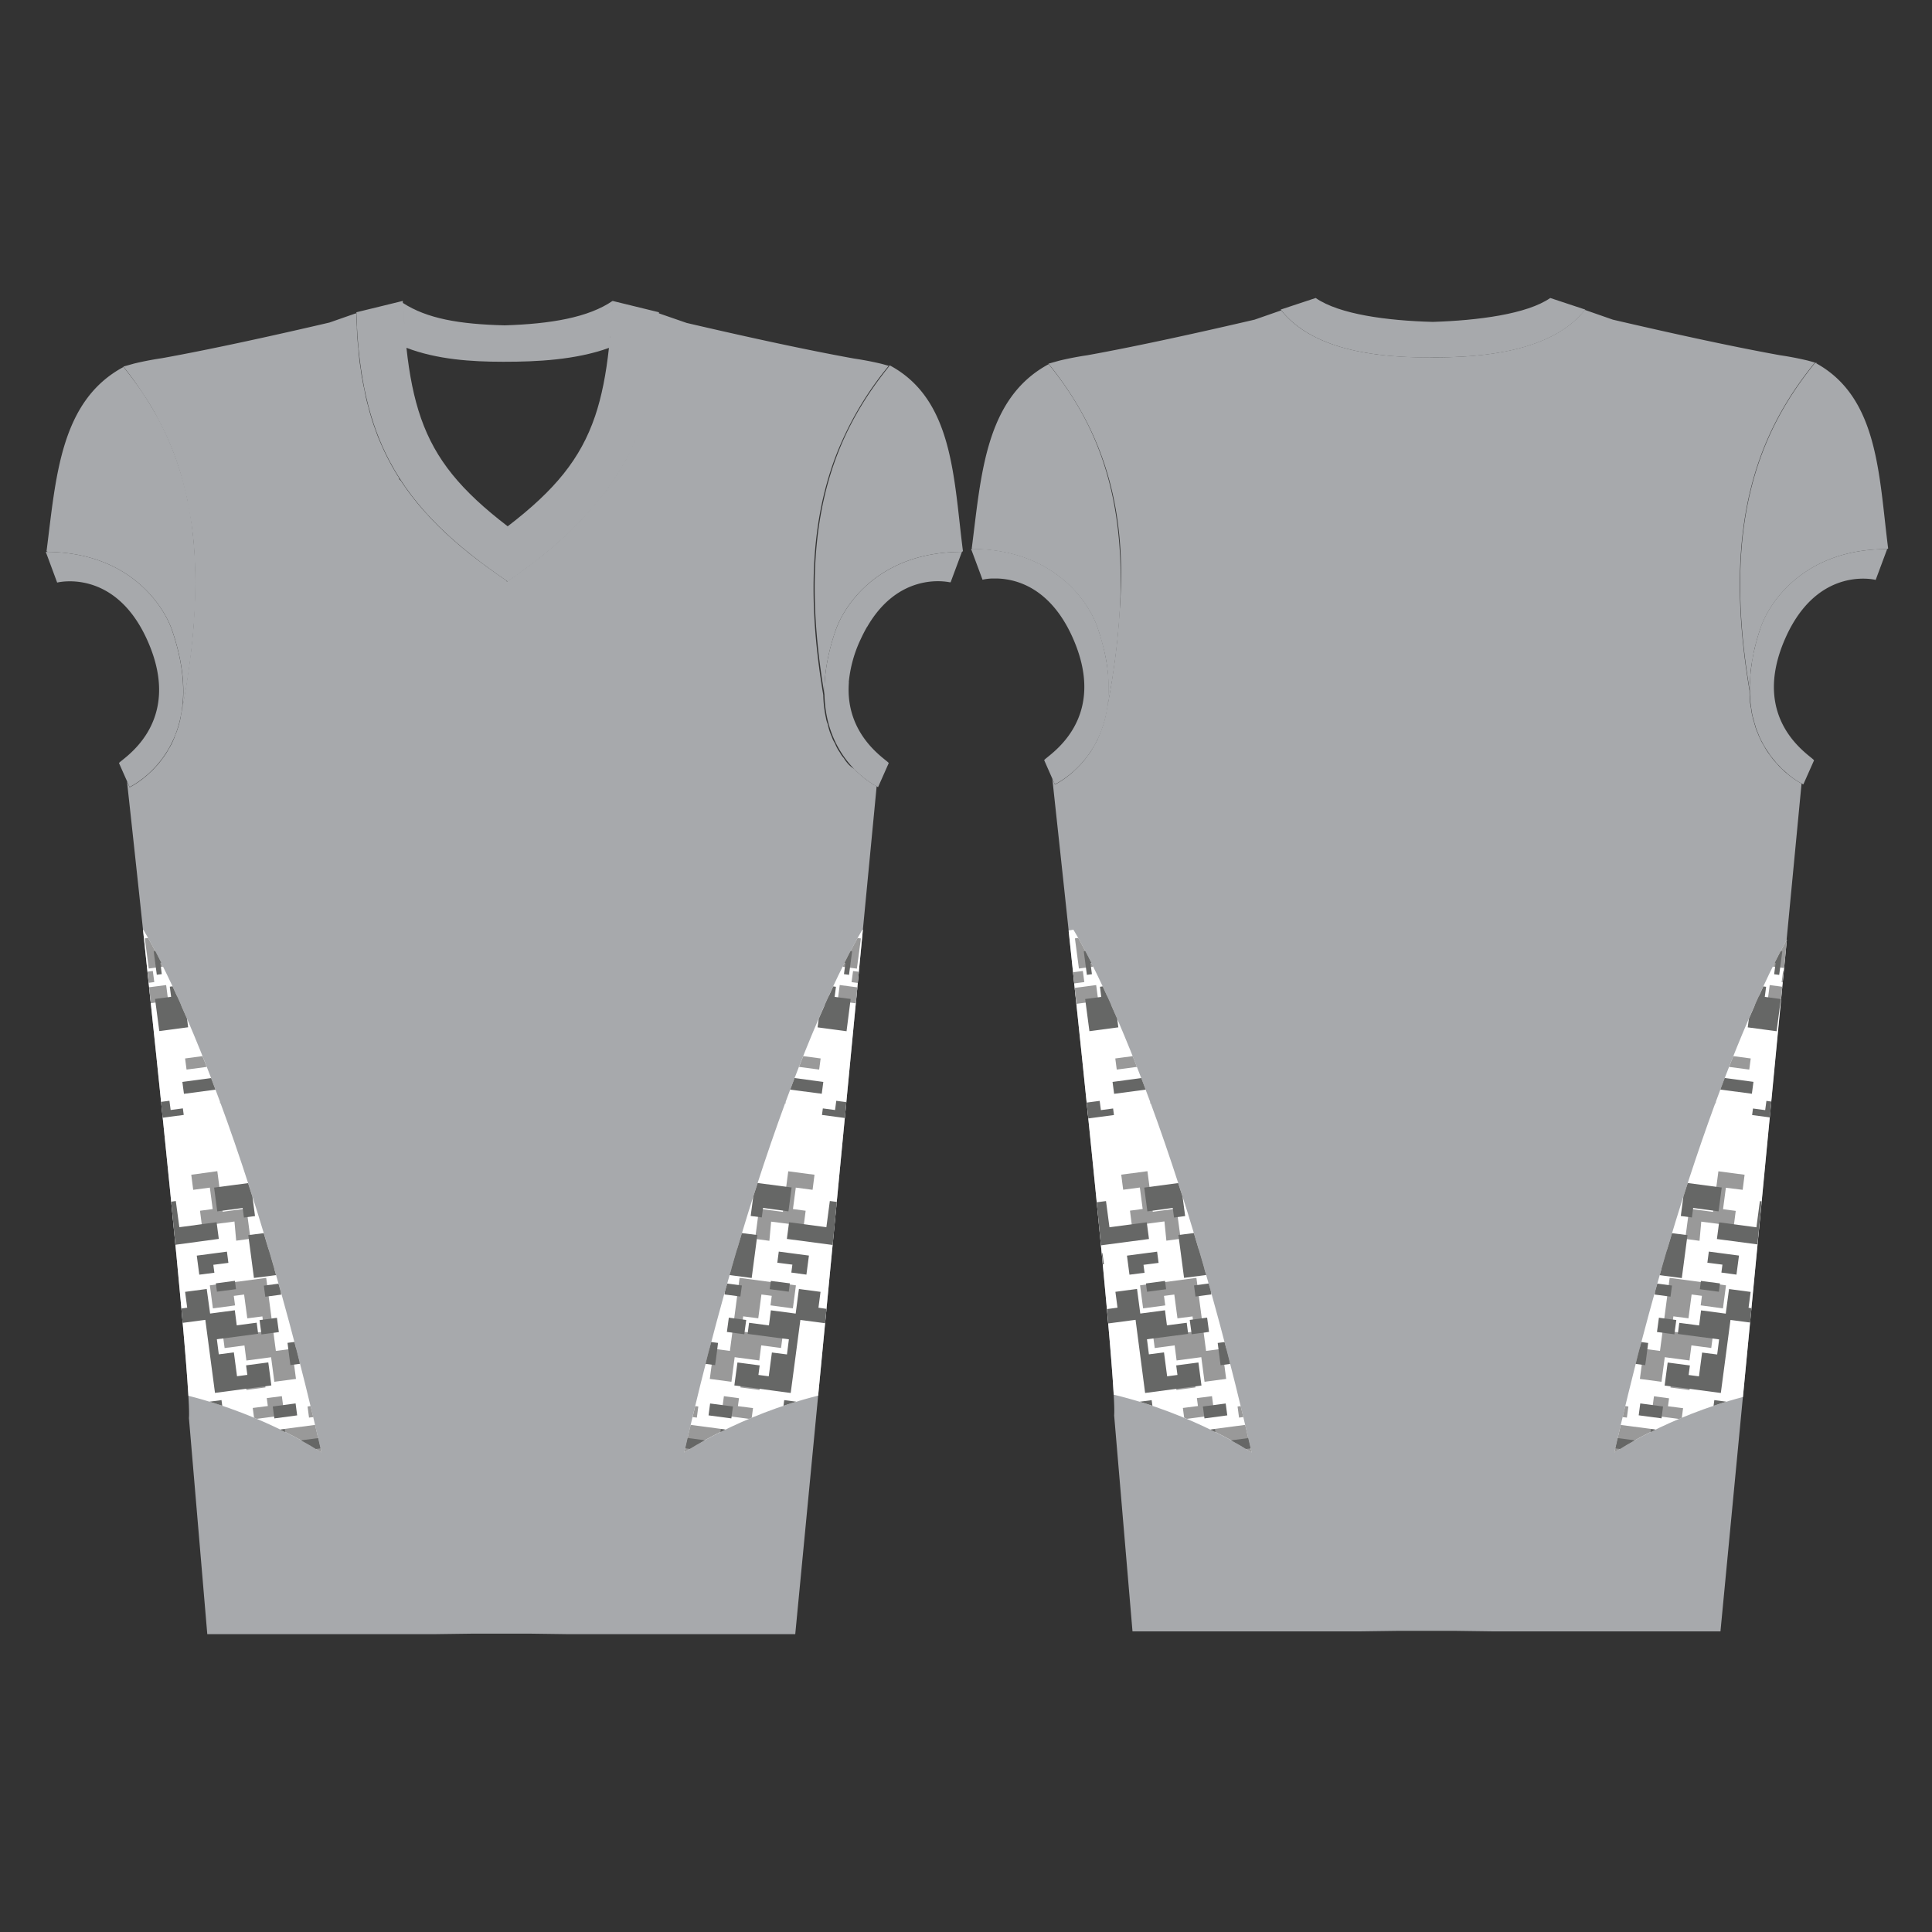 <svg xmlns="http://www.w3.org/2000/svg" viewBox="0 0 1000 1000"><rect x="0" y="0" width="1000" height="1000" fill="#333333" stroke="none"/><g id="Front_Back" data-name="Front Back"><path d="M107.29,845.84,97.79,734c1.83-19.78-29.88-309.71-32.06-329.54l1.33,3,.06,0s.21-.09.7-.35c-.12.06-.12.06,0,0s.65-.35,1.21-.68c.13-.07.28-.16.49-.3.49-.28,1-.64,1.67-1.06.17-.11.34-.23.55-.39.74-.5,1.44-1,2.19-1.6a6.14,6.14,0,0,0,.51-.43,31.71,31.71,0,0,0,2.63-2.24,3.87,3.87,0,0,0,.42-.4,31.5,31.5,0,0,0,3-3,2.8,2.8,0,0,0,.28-.31,33.45,33.45,0,0,0,3.14-3.83c0-.06.09-.11.13-.18a33.85,33.85,0,0,0,3.13-4.77,4.4,4.4,0,0,0,.3-.52,29.57,29.57,0,0,0,2.43-4.82A7.22,7.22,0,0,0,90.5,381a46.8,46.8,0,0,0,3.1-10.3c0-.07,0-.12,0-.17l0,0c1.06-5.4,2-10.65,2.78-15.71.28-1.58.52-3.1.69-4.54.71-4.48,1.15-7.72,1.48-10.83.27-1.83.42-3.12.52-4.35.6-5.29,1-9.4,1.24-13.4a2.66,2.66,0,0,0,0-.45c.23-3.32.4-6.54.29-4.63.28-6.55.33-8.15.36-9.63.13-6,0-11.83,0-12-.15-4.14-.17-4.82-.21-5.51,0-.31-.07-1.24-.16-3a160.55,160.55,0,0,0-3.35-25.21,25.77,25.77,0,0,0-1.06-5.37,146.23,146.23,0,0,0-12.39-35.15,13.12,13.12,0,0,0-1.1-2.11,114.07,114.07,0,0,0-8.43-14.46l0,0a171,171,0,0,0-10.41-14.45l-.19.06,5.74-1.61c7.63-1.85,14.4-2.78,14.4-2.78,27.35-4.92,61.59-12.59,86.68-18.44l13.72-4.79.2.24c.06,2.33.15,4.61.33,6.79,0,.12,0,.23,0,.33,0,1.5.11,2.89.21,4.34v0a2.71,2.71,0,0,0,0,.29c.15,2.2.33,4.35.59,6.41,0,.13,0,.26,0,.37.08,1.43.22,2.75.37,4.06v0a1.64,1.64,0,0,0,0,.23c.23,2,.49,4,.83,5.85.12,1.13.27,2.22.56,3.94,0,.16,0,.3.07.44l.06.4c0-.26,0-.24,0-.22l.06.3a.13.13,0,0,0,0,.06c.32,1.91.68,3.78,1.11,5.57a4,4,0,0,0,.08.4c.18,1.15.41,2.22.65,3.27h0a.77.77,0,0,0,0,.15c.48,2.08,1,4.12,1.58,6.06.13.65.29,1.27.69,2.66,0,.13.07.25.11.39l.09.31c.65,2.21,1.3,4.22,1.13,3.64l.72,2.13c.09.23.22.6.52,1.4h0c.33,1,.69,2,1.29,3.55l.36.9s0,0,0,0c-1.28-3.15.27.86,2,4.7,1.16,2.61,2.4,5.14,3.7,7.6q2.34,4.41,5,8.58l.13.71.91.9c1.64,2.5,3.37,4.93,5.21,7.36v0l0,0h0l2.86,3.63c-.9-1.06,1,1.27,3.32,3.91l0,0c.61.72,1.24,1.44,2.16,2.35h0l.07.08c1.28,1.49,2.65,2.94,4.57,4.84l0,0a16.83,16.83,0,0,0,1.19,1.23h0c.45.45,1,.93,1.57,1.48,1.28,1.31,2.64,2.58,4.64,4.33l.24.22c.74.72,1.54,1.42,2.62,2.31l0,0,.21.18c1.41,1.28,2.9,2.53,5,4.2.16.14.31.28.51.43.73.63,1.51,1.26,2.56,2.06l.05,0,.09.07c1.72,1.39,3.51,2.76,5.79,4.41l.22.17c.85.68,1.75,1.35,2.69,2l0,0h0q4.15,3,8.58,6.05l.62.44V301h.14V301c1.88-1.28,3.73-2.57,5.49-3.9l.07-.05,0,0q3.94-2.7,7.52-5.56h0c.75-.54,1.44-1.09,2.12-1.65,1.26-.91,2.43-1.84,3.13-2.41l.44-.37c.35-.27.6-.48.83-.69,3.22-2.63,5.69-4.76,8.08-6.92h0c1.42-1.29,2.8-2.57,4.08-3.89.37-.32.7-.65,1-1,1.05-.91,2-1.86,2.95-2.82h0s0,0,0,0c.36-.36.72-.72,1.25-1.27q1.57-1.62,3.15-3.33c2.88-3.13,5.62-6.33,8.14-9.63l.21-.26c.48-.53.91-1.07,1.22-1.49l.21-.27,0,0c.34-.44.67-.89,1.36-1.82,1.18-1.58,2.35-3.24,3.48-5a20.72,20.72,0,0,0,1.39-2c1.94-3,3.61-5.81,5.17-8.68l.09.11c.25-.49.47-1,.72-1.5.12-.23.25-.44.37-.66l0,0q1.71-3.47,3.24-7.14c.1-.27.56-1.4,1.72-4.28-1.05,2.79.17-.34,1.29-3.59.41-1.14.81-2.38,1.16-3.69.54-1.52,1-3,1.38-4.46s.83-3,1.14-4.49.72-2.76,1-4.12c.45-2,.79-3.63,1-5.39.3-1.3.51-2.48.69-3.69.43-2.46.72-4.42.94-6.49.18-1.08.31-2.07.41-3.09.39-3.09.62-5.41.77-7.85.09-.77.15-1.48.19-2.21.31-4,.46-6.69.52-9.57,0-.25,0-.48,0-.72.07-.74.09-1.52.12-2.31l.09-.11-.06,0h0l0-.06h0l.42-.53,14.45,5c25.1,5.85,59.34,13.52,86.69,18.44,0,0,6.76.93,14.39,2.78l4.63,1.3h0l.19.06-.19,0-.17.21c-.31-.18-.63-.35-1-.52a169.34,169.34,0,0,0-27,45.76c-9.3,24-14.1,53.84-10.82,93.18.81,9.84,2.14,20.27,4,31.35a61,61,0,0,0,1.36,11.75,13.47,13.47,0,0,0,1,3.44,27.45,27.45,0,0,0,2.06,6.45,13.86,13.86,0,0,0,1.62,3.37,21.6,21.6,0,0,0,2.56,4.77,13.93,13.93,0,0,0,2,2.87,20.21,20.21,0,0,0,2.82,3.64A14.43,14.43,0,0,0,442.2,398a21.2,21.2,0,0,0,2.8,2.71,13,13,0,0,0,1.89,1.63,19.41,19.41,0,0,0,2.51,1.91,11.61,11.61,0,0,0,1.46,1,17.22,17.22,0,0,0,1.93,1.19c.46.29.75.45.8.47l.16.09L411.62,845.84H294l-19.17-.26H244.13l-19.18.26Zm478.89-1.44-9.5-111.83c1.84-19.78-29.87-309.65-32-329.52l1.32,3,.07,0,.17-.09h0l.11-.05c.23-.11,1-.52,2.18-1.25l.15-.08A48.07,48.07,0,0,0,557,398c.13-.11.22-.2.3-.28a45.8,45.8,0,0,0,5.36-6.13,2.8,2.8,0,0,0,.24-.33,33.74,33.74,0,0,0,3.18-4.87,9.38,9.38,0,0,0,.55-1,23.72,23.72,0,0,0,1.94-3.87c.37-.79.65-1.45.93-2.13l.11-.28,0-.1a50.34,50.34,0,0,0,2.9-9.87h0q1.77-9,3.09-17.46c.09-.56.18-1.13.23-1.65.81-5.09,1.46-10,2-14.73.37-3.24.69-6.41.73-6.93.27-3.05.32-3.51.84-10.66,5.12-60.63-12.38-99.25-36.66-129.44l-.19,0,5.75-1.6c7.63-1.85,14.4-2.78,14.4-2.78,27.34-4.92,61.58-12.6,86.67-18.44l13.8-4.81c17.28,21.64,52.56,24.37,77.09,24.35v0l1.09,0h.27c24.66,0,61.44-2.72,78.66-24.61l14.53,5.07c25.1,5.84,59.33,13.52,86.68,18.44,0,0,6.77.93,14.39,2.78l4.63,1.29h0l.19.06-.19-.06a1.93,1.93,0,0,1-.17.21l-.95-.52c-28.07,34.67-48.84,81.44-33.82,169.89a2.45,2.45,0,0,0,0,.27v.2a18.34,18.34,0,0,0,.11,2.48,15.3,15.3,0,0,0,.09,2.19,11.81,11.81,0,0,0,.3,2.31h0a9.4,9.4,0,0,0,.24,1.47,28.71,28.71,0,0,0,.59,3.6,3.9,3.9,0,0,0,.18.69v0a15,15,0,0,0,.78,2.89s0,.05,0,.07a17.49,17.49,0,0,0,.52,1.77,12.07,12.07,0,0,0,.42,1.45,12.28,12.28,0,0,0,.76,1.92h0q.08.19.15.36a30.66,30.66,0,0,0,1.38,3.23,22.62,22.62,0,0,0,1.62,3.05l0,0a5.75,5.75,0,0,0,.36.65h0a32.23,32.23,0,0,0,3.12,4.8,1.37,1.37,0,0,0,.17.23,31.41,31.41,0,0,0,3.1,3.82,3.28,3.28,0,0,0,.34.39,30.85,30.85,0,0,0,2.92,3,5.16,5.16,0,0,0,.48.46,27.89,27.89,0,0,0,2.59,2.21,4.91,4.91,0,0,0,.58.48c.73.59,1.41,1.09,2.15,1.58.23.18.41.3.6.43.62.42,1.17.77,1.66,1.06l.51.31c.57.34,1,.59,1.19.68L890.51,844.4H772.85l-19.17-.26H723l-19.18.26ZM100.83,288.89c0,.23,0,.41,0,.61s0,0,0-.61Zm227.9-60.49c-.11.25-.22.51-.08.16,0-.05.05-.11.08-.16Zm-134.91-7.83c-.1-.27-.11-.32-.19-.56.28.84.39,1.13.19.56ZM192,214.8l-.08-.28.15.49-.07-.21ZM187.63,196v0c0-.14,0,0,0,.14a.5.5,0,0,1,0-.12Zm0-.06a.19.19,0,0,1,0-.08c0-.1,0,0,0,.12v0Z" fill="#a7a9ac" fill-rule="evenodd"/><path d="M93.69,370.56l0,0c2.27-11.47,1.67-26-4.59-44.3-4.36-12.69-22-40.17-64.37-40.58l.06,0-.07,0h0l-.63-.38c4.87-37.83,6.93-77.7,39.83-95.35,29.29,36.17,48.64,84.68,29.81,180.63Zm478.89-1.42h0c.2-1.05.36-2.13.5-3.23a2.34,2.34,0,0,0,.05-.3h0a81,81,0,0,0-2.27-31.26c-.14-.64-.32-1.32-.54-2.06-.74-2.75-1.46-5.08-2.29-7.48-4.36-12.72-22-40.26-64.54-40.63l.05,0-.56-.33c4.87-37.84,6.92-77.7,39.83-95.36,29.28,36.17,48.63,84.69,29.8,180.63Zm-112-180c32.91,17.65,33,58.33,37.84,96.16l-.62.37h0c-43.07,0-60.89,27.81-65.28,40.59s-6,23.79-5.78,33.17c-15.09-88.67,5.71-135.56,33.84-170.29Zm478.88-1.42c32.92,17.65,33,58.33,37.84,96.17l-.54.32v0c-43.16,0-61,27.82-65.42,40.63-.7,2-1.32,4-2,6.4-.14.45-.26.9-.35,1.34-.45,1.51-.81,2.95-1.36,5.54,0,.06,0,.13,0,.19-.09.41-.18.82-.43,2.34-.07.35-.14.7-.15.86a53.27,53.27,0,0,0-.92,6.17c-.09,1-.17,2.08-.23,3.17v0a19.86,19.86,0,0,0-.18,2.43v.05l0,.26c0,1.24-.06,2.45,0,3.64a2.53,2.53,0,0,0,0,.38c-15-88.45,5.75-135.22,33.82-169.89Z" fill="#a7a9ac" fill-rule="evenodd"/><path d="M201.69,238.78c-10.53-19.84-16.38-44.2-17.23-77.15l12.9-3.15,10-2.45h0l1.11-.27.06,1.05c12.54,8.08,29,11,52.69,11.59,24.1-.75,43.39-4.12,55.84-12.64h0q-.16,3.21-.37,6.27c.14-2.15.26-4.19.38-6.27l24,5.87c-.79,31.26-6.14,54.77-15.69,74.07l0,0c-.12.22-.25.43-.37.66-.25.49-.47,1-.72,1.5l-.09-.11C311,262.21,289.68,282.66,262.78,301c-27.33-18.63-47.88-37.34-61.09-62.22ZM308,215.45c3.46-10.25,5.69-21.74,7.19-35.38-17.33,6.28-37.74,7.18-53.86,7.17h-1.42c-15.65,0-33.77-1.15-49.54-7.22,1.54,14.15,3.87,26,7.57,36.54,7.53,21.44,20.74,37.4,44.84,55.86,24.52-18.78,37.75-35,45.22-57Zm432.34-30.39v0c-24.7,0-60.32-2.75-77.46-24.82l18.11-6c12.25,8.49,37,11.74,60.63,12.37,23.28-.73,48.76-4,60.79-12.37l18.11,6C803.37,182.3,766.44,185.06,741.7,185h-.27l-1.09,0ZM315.73,174.73c-.15,1.7-.32,3.36-.5,5,.19-1.77.36-3.41.5-5Zm-105.85.45c.13,1.36.27,2.79.44,4.32-.16-1.41-.31-2.85-.44-4.32Zm-.52-6.07q.24,3.12.52,6.07c-.2-2.1-.37-4.06-.52-6.07Zm106.44,5c0,.16,0,.4-.07.66,0-.21,0-.44.07-.66Zm.46-5.51c-.14,1.87-.29,3.71-.46,5.51.18-1.93.32-3.7.46-5.51Zm-107.68-11.2q.31,5.76.73,11.07c-.29-3.74-.52-7.33-.73-11.07Zm108.12,5c-.13,2-.26,3.93-.41,5.83.15-2,.29-3.92.41-5.83Zm24.38.05h0l0,.05v-.06ZM316.72,162c0,.06,0,.21,0,.36,0-.11,0-.24,0-.36Z" fill="#a7a9ac" fill-rule="evenodd"/><path d="M67.09,407.37,61.6,395c.18-1.55,34.52-19.87,14.48-64-16.87-37.14-46.49-29.46-46.49-29.46L23.7,285.65c43.13,0,61,27.8,65.35,40.59,21,61.3-22,81.13-22,81.13Zm365.44-81.13c4.4-12.79,22.23-40.59,65.36-40.59L492,301.49l0-.07-.34-.08,0,.07c-3.1-.66-26.83-4.68-42.84,23.09l-.06,0q-1.72,3-3.31,6.45a66.53,66.53,0,0,0-6.13,22.19h.07C437.14,381.36,459.84,393.69,460,395l-5.51,12.42s-43-19.83-22-81.13ZM546,406l-5.52-12.5h0c.2-1.68,34.53-19.83,14.49-64-11.59-25.5-29.19-29.85-39-30.07q-1.35,0-2.49,0a26.45,26.45,0,0,0-4.87.61l-.06,0-5.91-15.89.06,0v-.07c43.15,0,61,27.82,65.4,40.63,21.08,61.34-22,81.2-22,81.21l-.06,0Zm387.46,0-.06,0-.4-.2-.23-.12a35,35,0,0,1-3.36-2,4.1,4.1,0,0,1-.42-.29,36.64,36.64,0,0,1-3.11-2.34,12.32,12.32,0,0,1-1.36-1.2,7.37,7.37,0,0,1-.77-.68,12.09,12.09,0,0,1-1.06-.93,11.4,11.4,0,0,1-1.39-1.39l-.48-.5a23.43,23.43,0,0,1-2.2-2.5l-.48-.52c-.29-.36-.58-.72-.86-1.13a6.24,6.24,0,0,1-.69-.85,2.33,2.33,0,0,1-.19-.27c-.54-.74-1-1.45-1.42-2.09a6.3,6.3,0,0,1-.56-.82,45,45,0,0,1-2.38-4.08,32,32,0,0,1-2.1-4.63c-.08-.17-.15-.35-.22-.54a17.75,17.75,0,0,1-1.17-3.33c0-.08-.06-.17-.09-.24-.24-.77-.46-1.53-.67-2.31a36.17,36.17,0,0,1-1.22-5.57c-.1-.59-.19-1.2-.26-1.82,0-.16,0-.31-.08-.45s0-.1,0-.14a3.76,3.76,0,0,1-.06-.45c-.14-.82-.2-1.3-.24-1.76-.07-.75-.1-1.37-.1-2,0-.19,0-.39,0-.34a14.84,14.84,0,0,1-.1-2.42l0-.43v-.2a2.18,2.18,0,0,1,0-.24c-.06-1.05-.07-1.62-.06-2.16a14,14,0,0,1,.09-1.47,1.91,1.91,0,0,1,0-.28,1.77,1.77,0,0,1,0-.23l0-.3a42.73,42.73,0,0,1,.33-4.38c0-.44.09-.88.17-1.33a25.71,25.71,0,0,1,.37-3l0-.22c.15-1.12.29-2,.46-2.83l0-.15c.12-.64.17-.91.24-1.18.11-.78.24-1.41.39-2.05a15.64,15.64,0,0,1,.44-1.79v0c.36-1.62.49-2.08.63-2.56.15-.71.31-1.32.5-1.94.63-2.26,1.29-4.36,2-6.52,4.4-12.81,22.26-40.63,65.42-40.63v.07h0l.06,0-5.92,15.89,0,0s-29.56-7.66-46.42,29.43c-20,44.14,14.3,62.29,14.5,64h0L933.41,406Z" fill="#a7a9ac" fill-rule="evenodd"/></g><g id="Side"><path d="M354.16,751.79C398.61,557.33,446.4,481.2,446.4,481.2l.22.05L423.48,722.38C382.9,732.48,354.16,751.79,354.16,751.79ZM74.15,481.2l-.13,0c8.68,81.3,21.25,202.31,23.49,241.26,40.35,10.13,68.88,29.3,68.88,29.3C121.94,557.33,74.15,481.2,74.15,481.2Zm850.73,5.09c-11,19.87-51.38,99.63-89.29,265.5,0,0,27.44-18.44,66.56-28.7Zm-369.3-5.09c-.77.15-1.59.3-2.47.45,8.73,81.85,21.25,202.47,23.34,240.23,41.66,10,71.37,29.91,71.37,29.91C603.37,557.33,555.58,481.2,555.58,481.2Z" fill="#fff"/><path d="M354.16,751.79c1.11-4.84,2.21-9.58,3.32-14.28l18.09,2.4A193.94,193.94,0,0,0,354.16,751.79Zm32-94.09,1.35-10.27-6-.79q-1.45,5-2.93,10.06Zm-11.47,64.95-1.3,9.86,14.33,1.89,1.38-.58.66-5-7.81-1,.55-4.11Zm-14,11.1.76-5.75-1.6-.21c-.46,1.88-.91,3.76-1.37,5.67Zm49.7-56.54,1.58-11.92-29.17-3.86-5,37.8-10.44-1.38c-.63,2.4-1.25,4.83-1.88,7.28l3,.39-1.09,8.21,11.2,1.48,1.68-12.73L393,704.17l1-7.81,10.27,1.36.76-5.75-21.36-2.82,1-7.81,7.81,1,1.63-12.32,5.34.7-.65,4.93Zm-16.72,37.91-9.86-1.3-.57,4.31,9.86,1.31Zm26.92-99.27,1-7.8L408,606.26l-2.77,21-12.33-1.63-2.06,15.61,7.39,1,.9-9.92L416,634.48l1-7.8-6.57-.87,1.47-11.1Zm4.17-68-9-1.19q-1.09,2.73-2.2,5.56L424,553.61Zm9.88-38-1.08,8.22,9.45,1.25.79-8.26ZM429.18,515q-1.19,2.6-2.43,5.42l1.69.22Zm15.36-12-3-.4-.76,5.75,3.24.43Zm1.06-17.26-1.69-.23c-1.77,3.14-4.41,8-7.78,14.86l7.4,1Zm-39.25,85.41.24,0,.14-1.07C406.6,570.42,406.48,570.77,406.35,571.12ZM76.64,485.48l-1.69.23L77,501.32l7.4-1C81.05,493.52,78.41,488.62,76.64,485.48ZM132.86,734.4l14.33-1.89-1.3-9.86-7.81,1,.55,4.11-7.81,1,.66,5Zm-39.06-214q-1.24-2.82-2.43-5.42l.74,5.64ZM107,552.22q-1.11-2.84-2.2-5.56l-9,1.19.76,5.76Zm15.25,89.95,7.39-1-2.06-15.61-12.33,1.63-2.77-21L99,608.05l1,7.8,8.62-1.14,1.47,11.1-6.57.87,1,7.8,16.84-2.23Zm-.59,33.51-.65-4.93,5.34-.7L128,682.37l7.81-1,1,7.81L115.5,692l.76,5.75,10.27-1.36,1,7.81,12.79-1.69L142,715.21l11.2-1.48-1.09-8.21,3-.39c-.63-2.45-1.25-4.88-1.88-7.28l-10.44,1.38-5-37.8-29.17,3.86,1.58,11.92ZM86,509.87,77.19,511q.42,4.08.87,8.24l9-1.18Zm-6.9-7.3-2.72.36c.2,1.91.41,3.83.61,5.77l2.87-.38Zm47.87,212.55.57,4.32,9.86-1.31-.57-4.31Zm33.82,12.67-1.6.21.76,5.75,2.21-.29C161.65,731.55,161.2,729.67,160.74,727.79Zm2.33,9.72L145,739.91a193.94,193.94,0,0,1,21.41,11.88C165.28,747,164.18,742.21,163.07,737.51ZM134.42,657.7l7.55-1q-1.47-5.1-2.93-10.06l-6,.79ZM114.2,571.12c-.13-.35-.26-.7-.38-1l.14,1.07ZM916,509.87l-1.09,8.22,6.8.9.8-8.26ZM842.08,733.75l.76-5.75-1.6-.21c-.46,1.88-.92,3.76-1.37,5.67Zm25.47-76,1.36-10.27-6-.79c-1,3.3-2,6.66-2.94,10.06Zm7.51,57.42-9.86-1.3-.57,4.31,9.86,1.31Zm-36.15,22.39c-1.11,4.7-2.22,9.44-3.32,14.28A193.94,193.94,0,0,1,857,739.91Zm17.18-14.86-1.3,9.86,14.33,1.89,1.38-.58.66-5-7.81-1,.55-4.11Zm67.23-220-.39-.05-.76,5.75.59.08ZM902,615.85l1-7.8-13.56-1.79-2.77,21-12.33-1.63-2.06,15.61,7.39,1,.9-9.92,16.84,2.23,1-7.8-6.57-.87,1.47-11.1Zm-14.2-44.73.24,0,.14-1.07C888,570.42,887.91,570.77,887.78,571.12Zm4,106.09,1.57-11.92-29.16-3.86-5,37.8-10.45-1.38q-.93,3.6-1.87,7.28l3,.39-1.09,8.21,11.2,1.48,1.68-12.73,12.79,1.69,1-7.81,10.27,1.36.76-5.75-21.36-2.82,1-7.81,7.81,1,1.63-12.32,5.34.7-.65,4.93Zm14.37-129.36-9-1.19q-1.1,2.73-2.2,5.56l10.45,1.39Zm18.73-61.56c-1.75,3.15-4.22,7.78-7.32,14l5.9.78ZM910.61,515q-1.18,2.6-2.43,5.42l1.69.22ZM642.17,727.79l-1.61.21.77,5.75,2.21-.29C643.08,731.55,642.63,729.67,642.17,727.79ZM567.38,509.87l-11.12,1.47c.29,2.72.58,5.48.87,8.24l11.33-1.49Zm21.09,42.35c-.74-1.89-1.48-3.74-2.2-5.56l-9,1.19.76,5.76Zm-30.4-66.74-1.69.23,2.07,15.61,7.4-1C562.48,493.52,559.83,488.62,558.07,485.48Zm45.64,156.69,7.4-1L609,625.58l-12.32,1.63-2.77-21-13.56,1.79,1,7.8,8.63-1.14,1.47,11.1-6.58.87,1,7.8,16.84-2.23Zm-.58,33.51-.65-4.93,5.34-.7,1.63,12.32,7.8-1,1,7.81L596.93,692l.76,5.75L608,696.36l1,7.81,12.79-1.69,1.68,12.73,11.19-1.48-1.08-8.21,3-.39c-.63-2.45-1.25-4.88-1.88-7.28l-10.44,1.38-5-37.8-29.17,3.86,1.58,11.92ZM560.48,502.57l-5.07.67q.3,2.86.61,5.77l5.22-.69Zm14.75,17.85c-.83-1.88-1.65-3.69-2.43-5.42l.74,5.64Zm33.12,194.7.57,4.32,9.86-1.31-.57-4.31Zm5.94,19.28,14.33-1.89-1.3-9.86-7.81,1,.54,4.11-7.8,1,.66,5Zm30.21,3.11-18.09,2.4a193.94,193.94,0,0,1,21.41,11.88C646.71,747,645.6,742.21,644.5,737.51ZM615.85,657.7l7.55-1q-1.47-5.1-2.93-10.06l-6,.79Zm-20.22-86.58c-.13-.35-.26-.7-.38-1l.14,1.07Z" fill="#999"/><path d="M425.34,566.12,409,564q1.14-3,2.27-6l14.88,2ZM392,639.25l-8-1q-3.17,10.47-6.39,21.72l11.46,1.52ZM384,665.36l-7.6-1c-.39,1.4-.79,2.8-1.19,4.22L375,670l8.22,1.09Zm45.52-43.72-1.79,13.56-19.31-2.56h0l-1.14,8.63L431,644.4l2.14-22.29Zm10.72-129.37q-1.41,2.7-3.12,6.1l.49,0-.78,5.85,2.62.35,1.61-12.17Zm-54,190.94-9-1.19-1,7.39,9,1.2Zm19.28,44.43q3.25-1.1,6.64-2.12l-6.25-.83Zm18.11-50.77,1.08-8.21-11.19-1.48-1.68,12.73L399,678.22l-1,7.8-10.28-1.35-.76,5.75,21.37,2.82-1,7.81-7.8-1-1.63,12.32-5.34-.71.65-4.93-11.5-1.52L380.1,717.1h0L409.27,721l5-37.8,12.81,1.69.71-7.43ZM440.3,517.05,432,516l.69-5.24-1.42-.19q-3.45,7.4-7.51,16.77l-.59,4.42,15,2ZM398.4,667.27l9.86,1.3.57-4.31L399,663Zm19-7.53,1.3-9.86-15.61-2.06-.76,5.75,7.8,1-.54,4.11Zm14.82-85.19-6.32-.84-.45,3.39,11.85,1.57.79-8.2-5.24-.7Zm-67.4,170.93-8.9-1.18c-.41,1.77-.82,3.54-1.23,5.33l2.41.32C358.87,748.84,361.48,747.3,364.79,745.48ZM375.4,740l-2.29-.31-.2,1.54Zm34.33-125.36-17.58-2.32c-.76,2.32-1.51,4.67-2.27,7.06l-1.33,10,5.75.76.65-4.93L408.1,627Zm-39.07,88.26,1-7.81-3.54-.46c-1,3.71-2,7.49-2.93,11.31l4.95.66ZM379.37,728l-11.82-1.56-.81,6.16,11.81,1.56ZM163.48,750l2.41-.32c-.41-1.79-.82-3.56-1.23-5.33l-8.9,1.18C159.07,747.3,161.68,748.84,163.48,750Zm-20.58-90q-3.22-11.25-6.39-21.72l-8,1,2.93,22.19Zm2.64,10.1-.19-1.44c-.4-1.42-.8-2.82-1.19-4.22l-7.6,1,.76,5.75Zm-1.2,19.39-1-7.39-9,1.19,1,7.4ZM111.54,564q-1.14-3-2.27-6l-14.88,2,.82,6.16ZM140.45,717.1h0l-1.58-11.92-11.5,1.52.65,4.93-5.34.71L121.05,700l-7.8,1-1-7.81,21.37-2.82-.76-5.75L122.54,686l-1-7.8-12.79,1.69L107,667.18l-11.19,1.48,1.08,8.21-3,.41q.35,3.81.66,7.43l11.73-1.55,5,37.8Zm-25.8,7.59-6.25.83q3.39,1,6.64,2.12Zm-20-151-6.32.84-.63-4.78-4.35.58.84,8.2,10.91-1.45Zm57.71,120.91-3.54.46,1,7.81.49,3.7,4.95-.66C154.34,702.11,153.36,698.33,152.39,694.62Zm-39.11-53.35-1.14-8.63h0L92.83,635.2,91,621.64,88.6,622c.75,7.62,1.48,15.07,2.18,22.29Zm34.36,100-.2-1.54-2.29.31Zm-30.15-93.4-15.61,2.06,1.3,9.86,7.81-1-.54-4.11,7.8-1ZM153,726.41,141.18,728l.82,6.16,11.81-1.56Zm-30.85-59.14-.57-4.32-9.86,1.31.57,4.31ZM97.39,531.71l-.58-4.42q-4.05-9.39-7.51-16.77l-1.42.19.69,5.24-8.32,1.1,2.2,16.64ZM83.73,504.2,83,498.35l.49,0q-1.71-3.4-3.12-6.1l-.82.11,1.61,12.17Zm42.52,126,5.75-.76-1.33-10c-.76-2.39-1.51-4.74-2.27-7.06l-17.58,2.32L112.45,627l13.15-1.74Zm720,115.33-8.89-1.18c-.41,1.77-.82,3.54-1.23,5.33l2.41.32C840.3,748.84,842.91,747.3,846.21,745.48Zm70.63-175.37-2.59-.34-.63,4.78-6.32-.84-.45,3.39,9.2,1.22Zm4.89-53.06-8.32-1.1.69-5.24-1.42-.19c-2.3,4.93-4.82,10.51-7.51,16.77l-.59,4.42,14.95,2Zm-.86-12.5,1.61-12.17-.82-.11c-.94,1.8-2,3.83-3.12,6.1l.49,0-.78,5.85ZM898.79,659.74l1.31-9.86-15.61-2.06-.76,5.75,7.8,1-.54,4.11Zm8.8-99.78-14.88-2q-1.12,2.93-2.27,6l16.33,2.16ZM886.94,727.64c2.16-.73,4.38-1.44,6.64-2.12l-6.25-.83ZM644.91,750l2.41-.32c-.41-1.79-.82-3.56-1.23-5.33l-8.9,1.18C640.5,747.3,643.11,748.84,644.91,750Zm266-128.31-1.79,13.56-19.31-2.56h0l-1.14,8.63,21,2.78,2.14-22.29Zm-37.47,17.61-8-1q-3.18,10.47-6.39,21.72l11.45,1.52ZM860.79,728,849,726.41l-.81,6.16L860,734.13Zm30.37-113.34-17.59-2.32q-1.12,3.48-2.27,7.06l-1.32,10,5.75.76.65-4.93L889.53,627Zm-11.33,52.64,9.86,1.3.57-4.31L880.4,663Zm-23,72.72-2.29-.31-.2,1.54Zm-4.74-37.1,1-7.81-3.54-.46c-1,3.71-2,7.49-2.93,11.31l4.94.66Zm13.33-37.53-7.6-1c-.4,1.4-.79,2.8-1.19,4.22l-.19,1.44,8.22,1.09Zm2.23,17.85-9-1.19-1,7.39,9,1.2Zm37.4-6.34,1.08-8.21-11.19-1.48-1.69,12.73-12.78-1.69-1,7.8-10.27-1.35-.76,5.75,21.37,2.82-1,7.81-7.8-1-1.63,12.32-5.34-.71.65-4.93-11.5-1.52-1.58,11.92h0L890.7,721l5-37.8,10.16,1.34.71-7.43Zm-310.34-35.6-1.14-8.63h0l-19.31,2.56-1.79-13.56-4.81.63c.76,7.63,1.49,15.08,2.18,22.29Zm39.11,53.35-3.54.46,1,7.81.49,3.7,4.94-.66C635.77,702.11,634.79,698.33,633.82,694.62Zm-9.49-34.7q-3.23-11.25-6.39-21.72l-8,1,2.93,22.19ZM627,670l-.2-1.44c-.39-1.42-.79-2.82-1.18-4.22l-7.6,1,.76,5.75Zm-1.2,19.39-1-7.39-9,1.19,1,7.4Zm-55.53-40.73q.28,2.93.55,5.78l.57-.07-.76-5.75Zm26.23,79-.4-2.95-6.24.83Q593.22,726.54,596.47,727.64ZM592.71,721l29.17-3.86h0l-1.58-11.92-11.5,1.52.65,4.93-5.34.71L602.48,700l-7.81,1-1-7.81L615,690.42l-.76-5.75L604,686l-1-7.8-12.79,1.69-1.68-12.73-11.2,1.48,1.09,8.21-5.42.72q.34,3.81.66,7.44l14.11-1.87Zm10.87-53.69L603,663l-9.86,1.31.57,4.31Zm-4.66-19.45-15.61,2.06,1.3,9.86,7.81-1-.55-4.11,7.81-1Zm8.76-17.67,5.75-.76-1.33-10c-.76-2.39-1.51-4.74-2.27-7.06l-17.58,2.32L593.88,627,607,625.22Zm26.74,96.26L622.61,728l.82,6.16,11.81-1.56Zm-5.35,14.81-.21-1.54-2.28.31ZM593,564c-.77-2-1.52-4-2.27-6l-14.88,2,.82,6.16Zm-16.86,9.75-6.32.84-.63-4.78-6.71.89.84,8.2,13.26-1.76Zm-14.36-81.44-.82.11,1.61,12.17,2.61-.35-.77-5.85.49,0Q563.16,495,561.75,492.27Zm17.07,39.44-.58-4.42q-4.05-9.39-7.51-16.77l-1.42.19L570,516l-8.32,1.1,2.2,16.64Z" fill="#666766"/></g></svg>